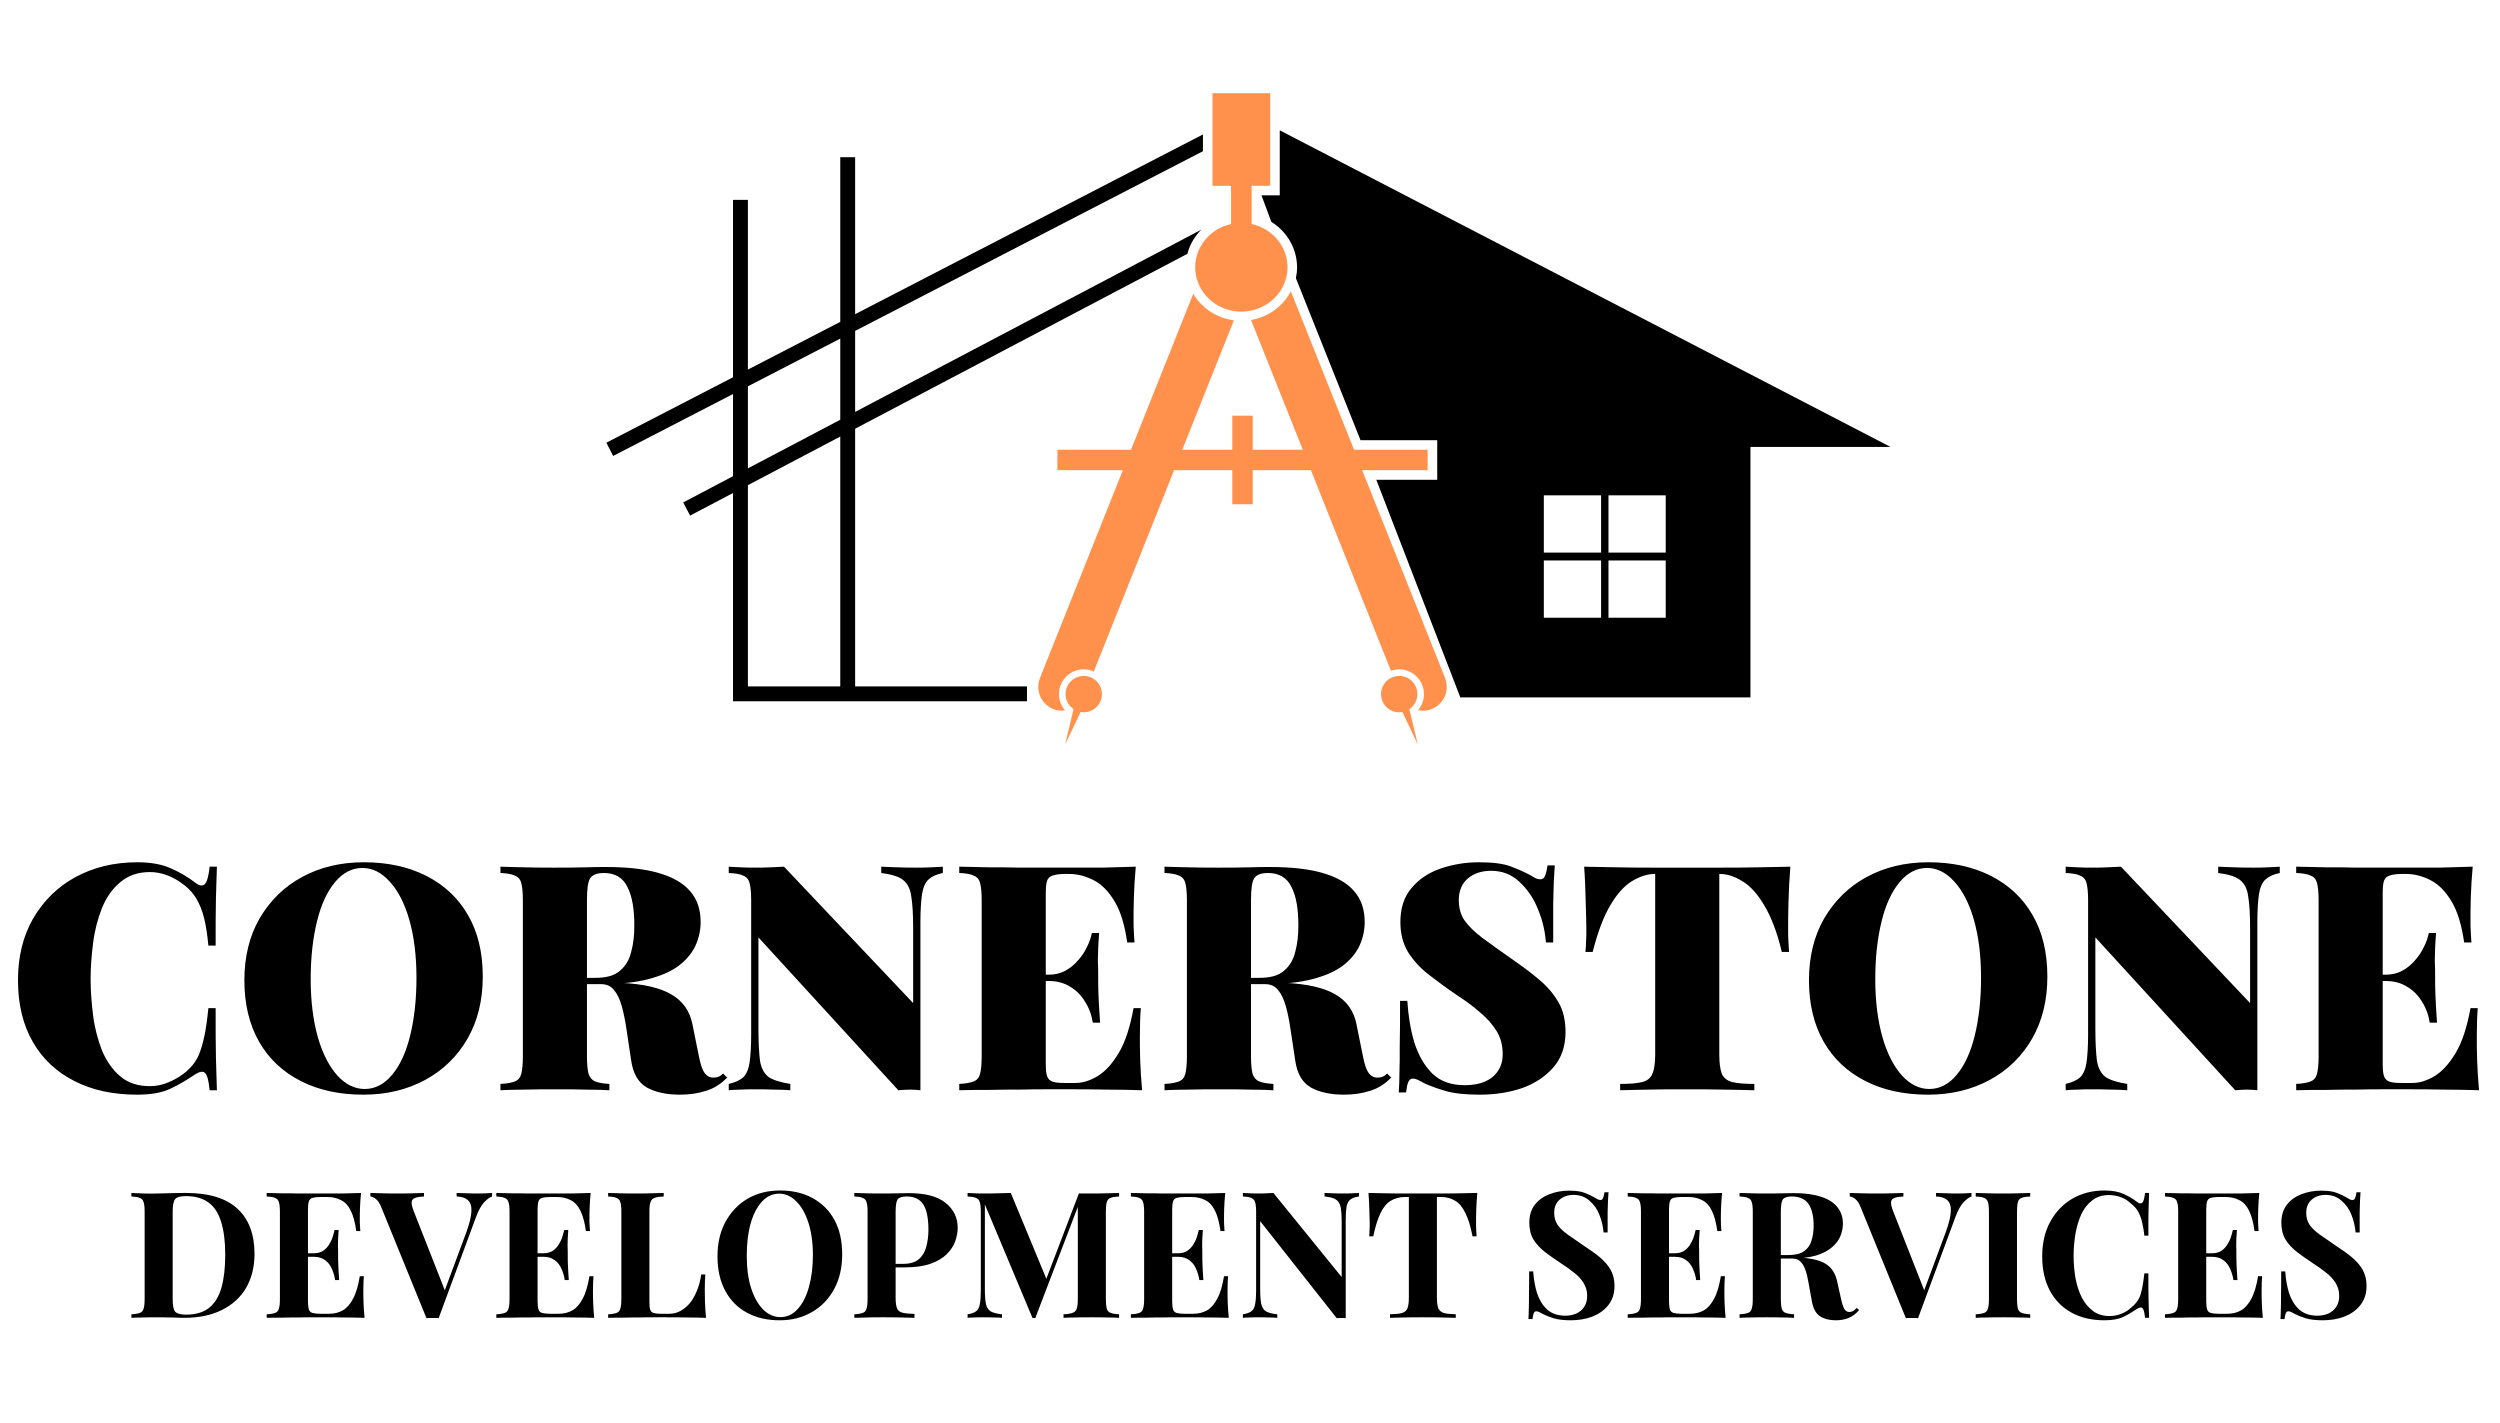 <?xml version="1.0" encoding="UTF-8" standalone="no"?>
<svg xmlns="http://www.w3.org/2000/svg" xmlns:xlink="http://www.w3.org/1999/xlink" xmlns:serif="http://www.serif.com/" width="100%" height="100%" viewBox="0 0 3662 2084" version="1.1" xml:space="preserve" style="fill-rule:evenodd;clip-rule:evenodd;stroke-linejoin:round;stroke-miterlimit:2;">
  <g>
    <path d="M1230.82,614.835l-135.297,71.225l0,-120.17l135.297,-69.908l-0,118.853Zm-0,390.621l-135.297,-0l0,-294.773l135.297,-71.229l-0,366.002Zm21.79,-775.228l-21.79,0l-0,241.231l-135.297,69.904l0,-248.57l-21.79,-0l-0,259.83l-185.567,95.879l10.001,19.356l175.566,-90.712l-0,120.386l-73.009,38.435l10.147,19.276l62.862,-33.092l-0,305.095l430.598,0l-0,-21.79l-251.721,-0l0,-377.47l486.671,-256.201c3.533,-13.484 10.62,-25.622 20.404,-35.365l-507.075,266.943l0,-118.642l509.479,-263.238l0,-24.528l-509.479,263.243l0,-229.97Z" style="fill-rule:nonzero;"></path>
    <path d="M2439.97,809.42l-83.871,-0l-0,-83.872l83.871,0l-0,83.872Zm-0,95.389l-83.871,-0l-0,-83.872l83.871,0l-0,83.872Zm-94.699,-95.389l-83.871,-0l-0,-83.872l83.871,0l0,83.872Zm0,95.389l-83.871,-0l-0,-83.872l83.871,0l0,83.872Zm-470.686,-713.908l-0,95.233l-26.781,0l14.462,38.853c21.513,13.403 35.98,36.253 37.507,61.89l0.04,0.71c0.086,1.286 0.157,2.576 0.157,3.882c-0,5.277 -0.6,10.63 -1.755,15.968l94.679,237.37l112.371,-0l0,57.962l-89.255,0l123.063,318.736l424.988,0l-0,-366.879l205.094,0l-894.57,-463.725Z" style="fill-rule:nonzero;"></path>
    <path d="M2116.79,993.237l-86.361,-216.521l-35.083,-87.955l95.908,0l0,-29.946l-107.855,-0l-92.591,-232.143c-4.053,7.778 -9.346,14.835 -15.707,20.874c-11.437,10.842 -26.161,18.398 -42.573,21.216l75.806,190.053l-73.301,-0l-0,-49.903l-29.947,0l0,49.903l-73.306,-0l75.615,-189.564c-25.511,-3.357 -47.266,-18.167 -59.535,-38.939l-91.14,228.503l-107.855,-0l-0,29.946l95.908,0l-121.444,304.476c-7.138,17.884 1.578,38.163 19.462,45.295c4.239,1.694 8.609,2.491 12.904,2.491c1.522,-0 3.029,-0.137 4.526,-0.338c-5.761,-6.553 -9.068,-15.011 -9.068,-23.948c0,-20.022 16.292,-36.308 36.313,-36.308c5.258,-0 10.253,1.149 14.769,3.17l117.604,-294.838l85.247,0l0,49.903l29.947,-0l-0,-49.903l85.242,0l117.186,293.78c3.785,-1.346 7.843,-2.112 12.087,-2.112c20.021,-0 36.308,16.286 36.308,36.308c-0,8.705 -3.125,16.966 -8.61,23.444c2.354,0.499 4.739,0.842 7.173,0.842c4.3,-0 8.67,-0.797 12.904,-2.491c9.683,-3.861 16.645,-11.588 19.891,-20.691c0.534,-1.492 0.937,-3.035 1.265,-4.597c1.366,-6.473 0.948,-13.394 -1.689,-20.007Z" style="fill:#ff914d;fill-rule:nonzero;"></path>
    <path d="M1754.67,413.224c8.705,23.53 31.045,40.809 57.922,42.987c1.895,0.151 3.801,0.277 5.736,0.277c3.075,0 6.079,-0.267 9.043,-0.645c16.912,-2.178 31.832,-10.328 42.387,-22.214c6.391,-7.203 11.135,-15.763 13.776,-25.163c1.527,-5.429 2.415,-11.105 2.415,-16.997c-0,-1.084 -0.076,-2.153 -0.142,-3.221c-0.015,-0.182 -0.015,-0.363 -0.025,-0.54c-0.776,-13.03 -5.56,-25.017 -13.156,-34.876c-9.441,-12.244 -23.237,-21.196 -39.221,-24.704l-0,-56.002l27.169,-0l-0,-135.599l-84.486,0l-0,135.599l27.164,-0l-0,56.002c-19.664,4.32 -36.031,16.881 -45.034,33.686c-4.763,8.892 -7.505,18.958 -7.505,29.655c-0,0.095 0.01,0.186 0.01,0.277c0.035,7.541 1.462,14.749 3.947,21.478Z" style="fill:#ff914d;fill-rule:nonzero;"></path>
    <path d="M1598.65,992.597c-3.402,-1.583 -7.178,-2.485 -11.175,-2.485c-14.708,-0 -26.635,11.921 -26.635,26.63c0,8.418 3.942,15.893 10.041,20.772c0.56,0.449 1.114,0.908 1.709,1.306l-2.792,11.654l-9.598,40.053l21.952,-46.097l0.706,-1.487c0.368,0.061 0.741,0.101 1.114,0.151c1.144,0.156 2.309,0.272 3.503,0.272c14.704,0 26.625,-11.921 26.625,-26.624c-0,-6.331 -2.218,-12.133 -5.908,-16.705c-2.55,-3.166 -5.812,-5.711 -9.542,-7.44Z" style="fill:#ff914d;fill-rule:nonzero;"></path>
    <path d="M2064.43,1038.82c1.048,-0.706 2.026,-1.507 2.959,-2.349c5.383,-4.874 8.791,-11.901 8.791,-19.729c-0,-14.709 -11.926,-26.63 -26.63,-26.63c-2.979,-0 -5.832,0.509 -8.504,1.411c-3.81,1.286 -7.238,3.403 -10.061,6.145c-4.965,4.839 -8.065,11.588 -8.065,19.074c0,14.703 11.921,26.624 26.63,26.624c1.578,0 3.11,-0.161 4.612,-0.423l22.658,47.584l-9.89,-41.273l-2.5,-10.434Z" style="fill:#ff914d;fill-rule:nonzero;"></path>
  </g>
  <g id="Layer1">
    <g transform="matrix(0.887,0,0,0.887,-598.048,-80.666)">
      <g transform="matrix(521.45,0,0,521.45,685.148,1891.39)">
        <path d="M0.414,-0.722c0.044,0 0.08,0.007 0.108,0.02c0.029,0.013 0.054,0.028 0.076,0.045c0.013,0.01 0.023,0.011 0.03,0.004c0.007,-0.008 0.012,-0.026 0.015,-0.055l0.023,0c-0.001,0.027 -0.002,0.059 -0.003,0.098c-0.001,0.038 -0.001,0.089 -0.001,0.152l-0.023,-0c-0.003,-0.032 -0.007,-0.06 -0.013,-0.085c-0.006,-0.025 -0.015,-0.048 -0.027,-0.067c-0.012,-0.019 -0.029,-0.036 -0.052,-0.051c-0.014,-0.009 -0.029,-0.017 -0.045,-0.022c-0.015,-0.005 -0.031,-0.008 -0.048,-0.008c-0.038,-0 -0.069,0.011 -0.094,0.032c-0.025,0.021 -0.044,0.048 -0.058,0.082c-0.013,0.033 -0.023,0.07 -0.028,0.11c-0.005,0.039 -0.008,0.078 -0.008,0.115c0,0.037 0.003,0.076 0.008,0.116c0.005,0.039 0.015,0.076 0.028,0.11c0.014,0.033 0.033,0.061 0.058,0.082c0.025,0.021 0.056,0.031 0.094,0.031c0.017,-0 0.033,-0.003 0.048,-0.008c0.016,-0.006 0.031,-0.013 0.045,-0.022c0.033,-0.021 0.056,-0.048 0.067,-0.083c0.012,-0.035 0.02,-0.079 0.025,-0.134l0.023,0c0,0.065 0,0.118 0.001,0.159c0.001,0.04 0.002,0.074 0.003,0.101l-0.023,-0c-0.003,-0.029 -0.007,-0.047 -0.014,-0.054c-0.006,-0.007 -0.016,-0.006 -0.031,0.003c-0.025,0.017 -0.051,0.033 -0.079,0.046c-0.027,0.013 -0.063,0.019 -0.106,0.019c-0.075,-0 -0.141,-0.014 -0.198,-0.043c-0.057,-0.029 -0.101,-0.07 -0.132,-0.124c-0.031,-0.054 -0.047,-0.119 -0.047,-0.195c0,-0.075 0.016,-0.14 0.048,-0.196c0.033,-0.056 0.077,-0.1 0.134,-0.131c0.057,-0.031 0.122,-0.047 0.196,-0.047Z" style="fill-rule:nonzero;"></path>
      </g>
      <g transform="matrix(521.45,0,0,521.45,1059.03,1891.39)">
        <path d="M0.414,-0.722c0.075,0 0.141,0.014 0.198,0.043c0.057,0.029 0.101,0.07 0.132,0.124c0.031,0.053 0.047,0.118 0.047,0.195c-0,0.075 -0.016,0.14 -0.048,0.196c-0.032,0.056 -0.077,0.1 -0.134,0.131c-0.057,0.031 -0.122,0.047 -0.196,0.047c-0.075,-0 -0.141,-0.014 -0.198,-0.043c-0.057,-0.029 -0.101,-0.07 -0.132,-0.124c-0.031,-0.054 -0.047,-0.119 -0.047,-0.195c-0,-0.075 0.016,-0.14 0.048,-0.196c0.033,-0.056 0.077,-0.1 0.134,-0.131c0.057,-0.031 0.122,-0.047 0.196,-0.047Zm-0.004,0.018c-0.033,-0 -0.062,0.015 -0.087,0.045c-0.025,0.03 -0.044,0.071 -0.057,0.124c-0.013,0.053 -0.02,0.114 -0.02,0.183c-0,0.071 0.008,0.132 0.023,0.185c0.015,0.052 0.036,0.092 0.062,0.121c0.026,0.028 0.055,0.042 0.086,0.042c0.033,-0 0.062,-0.015 0.087,-0.045c0.025,-0.03 0.044,-0.071 0.057,-0.124c0.013,-0.053 0.02,-0.114 0.02,-0.183c-0,-0.071 -0.008,-0.133 -0.023,-0.185c-0.015,-0.052 -0.036,-0.092 -0.062,-0.12c-0.026,-0.029 -0.055,-0.043 -0.086,-0.043Z" style="fill-rule:nonzero;"></path>
      </g>
      <g transform="matrix(521.45,0,0,521.45,1486.09,1891.39)">
        <path d="M0.028,-0.708c0.019,0.001 0.045,0.001 0.076,0.002c0.032,0.001 0.064,0.001 0.096,0.001c0.033,0 0.065,-0 0.096,-0.001c0.031,-0.001 0.052,-0.001 0.065,-0.001c0.068,0 0.124,0.006 0.168,0.019c0.045,0.013 0.078,0.032 0.1,0.058c0.022,0.025 0.033,0.058 0.033,0.097c0,0.025 -0.005,0.049 -0.015,0.072c-0.01,0.023 -0.027,0.045 -0.051,0.064c-0.024,0.019 -0.057,0.034 -0.099,0.045c-0.041,0.011 -0.094,0.016 -0.158,0.016l-0.096,-0l0,-0.02l0.086,-0c0.034,-0 0.06,-0.007 0.077,-0.022c0.018,-0.015 0.03,-0.035 0.036,-0.06c0.007,-0.025 0.01,-0.053 0.01,-0.084c0,-0.053 -0.007,-0.093 -0.022,-0.122c-0.014,-0.029 -0.039,-0.044 -0.074,-0.044c-0.023,-0 -0.037,0.006 -0.044,0.017c-0.007,0.011 -0.01,0.034 -0.01,0.069l0,0.496c0,0.024 0.002,0.042 0.005,0.054c0.004,0.012 0.011,0.02 0.021,0.024c0.01,0.004 0.025,0.007 0.045,0.008l0,0.02c-0.019,-0.001 -0.044,-0.002 -0.075,-0.002c-0.03,-0.001 -0.061,-0.001 -0.092,-0.001c-0.036,-0 -0.07,0 -0.102,0.001c-0.031,-0 -0.057,0.001 -0.076,0.002l0,-0.02c0.021,-0.001 0.036,-0.004 0.046,-0.008c0.01,-0.004 0.017,-0.012 0.02,-0.024c0.003,-0.012 0.005,-0.03 0.005,-0.054l0,-0.496c0,-0.025 -0.002,-0.043 -0.005,-0.054c-0.003,-0.012 -0.01,-0.02 -0.021,-0.024c-0.01,-0.005 -0.025,-0.007 -0.045,-0.008l0,-0.02Zm0.209,0.355c0.024,0.001 0.047,0.002 0.068,0.004c0.021,0.002 0.041,0.004 0.059,0.006c0.018,0.001 0.033,0.002 0.046,0.003c0.071,0.003 0.125,0.016 0.16,0.037c0.036,0.021 0.058,0.053 0.066,0.094l0.021,0.104c0.005,0.025 0.011,0.042 0.018,0.051c0.007,0.009 0.016,0.014 0.027,0.014c0.007,-0 0.012,-0.001 0.017,-0.003c0.005,-0.002 0.009,-0.005 0.014,-0.01l0.013,0.013c-0.021,0.021 -0.043,0.035 -0.068,0.042c-0.024,0.008 -0.051,0.012 -0.082,0.012c-0.043,-0 -0.078,-0.008 -0.105,-0.023c-0.027,-0.016 -0.043,-0.044 -0.049,-0.085l-0.015,-0.1c-0.004,-0.027 -0.009,-0.052 -0.015,-0.073c-0.006,-0.021 -0.014,-0.038 -0.024,-0.05c-0.01,-0.013 -0.024,-0.019 -0.041,-0.019l-0.108,0l-0.002,-0.017Z" style="fill-rule:nonzero;"></path>
      </g>
      <g transform="matrix(521.45,0,0,521.45,1862.06,1891.39)">
        <path d="M0.708,-0.708l0,0.02c-0.02,0.004 -0.035,0.011 -0.046,0.021c-0.01,0.01 -0.017,0.026 -0.02,0.047c-0.003,0.021 -0.005,0.05 -0.005,0.088l0,0.532c-0.01,-0.001 -0.021,-0.002 -0.033,-0.002c-0.011,-0 -0.024,0.001 -0.037,0.002l-0.443,-0.484l0,0.288c0,0.045 0.002,0.079 0.005,0.103c0.004,0.023 0.013,0.04 0.027,0.051c0.015,0.01 0.038,0.017 0.069,0.022l0,0.02c-0.013,-0.001 -0.031,-0.002 -0.052,-0.002c-0.021,-0.001 -0.041,-0.001 -0.06,-0.001c-0.015,-0 -0.03,0 -0.045,0.001c-0.015,-0 -0.028,0.001 -0.038,0.002l0,-0.02c0.021,-0.005 0.036,-0.012 0.046,-0.021c0.01,-0.01 0.017,-0.026 0.02,-0.047c0.003,-0.021 0.005,-0.051 0.005,-0.088l0,-0.426c0,-0.025 -0.002,-0.043 -0.005,-0.054c-0.003,-0.012 -0.01,-0.02 -0.021,-0.024c-0.01,-0.005 -0.025,-0.007 -0.045,-0.008l0,-0.02c0.01,0.001 0.023,0.001 0.038,0.002c0.015,0.001 0.03,0.001 0.045,0.001c0.017,0 0.033,-0 0.049,-0.001c0.016,-0.001 0.03,-0.001 0.043,-0.002l0.409,0.432l0,-0.236c0,-0.045 -0.002,-0.079 -0.006,-0.102c-0.003,-0.024 -0.012,-0.041 -0.026,-0.052c-0.014,-0.011 -0.037,-0.018 -0.069,-0.022l0,-0.02c0.013,0.001 0.031,0.001 0.052,0.002c0.021,0.001 0.041,0.001 0.06,0.001c0.015,0 0.03,-0 0.045,-0.001c0.015,-0.001 0.028,-0.001 0.038,-0.002Z" style="fill-rule:nonzero;"></path>
      </g>
      <g transform="matrix(521.45,0,0,521.45,2243.76,1891.39)">
        <path d="M0.587,-0.708c-0.003,0.033 -0.005,0.066 -0.006,0.097c-0.001,0.031 -0.001,0.054 -0.001,0.071c0,0.014 0,0.027 0.001,0.04c0.001,0.013 0.001,0.023 0.002,0.032l-0.023,-0c-0.008,-0.055 -0.021,-0.099 -0.04,-0.13c-0.019,-0.032 -0.041,-0.054 -0.066,-0.067c-0.025,-0.013 -0.051,-0.02 -0.078,-0.02l-0.013,0c-0.017,0 -0.03,0.002 -0.039,0.005c-0.009,0.003 -0.015,0.008 -0.018,0.017c-0.003,0.009 -0.004,0.022 -0.004,0.041l0,0.536c0,0.018 0.001,0.032 0.004,0.041c0.003,0.009 0.009,0.015 0.018,0.018c0.009,0.003 0.022,0.004 0.039,0.004l0.033,-0c0.022,-0 0.045,-0.007 0.069,-0.021c0.025,-0.015 0.047,-0.039 0.068,-0.074c0.021,-0.035 0.036,-0.082 0.047,-0.142l0.023,0c-0.002,0.024 -0.003,0.055 -0.003,0.092c0,0.017 0,0.041 0.001,0.072c0.001,0.031 0.003,0.063 0.006,0.096c-0.034,-0.001 -0.072,-0.002 -0.115,-0.002c-0.043,-0.001 -0.081,-0.001 -0.114,-0.001l-0.069,0c-0.027,-0 -0.057,0 -0.09,0.001c-0.032,0 -0.065,0 -0.098,0.001c-0.033,0 -0.064,0 -0.093,0.001l0,-0.02c0.021,-0.001 0.036,-0.004 0.046,-0.008c0.01,-0.004 0.017,-0.012 0.02,-0.024c0.003,-0.012 0.005,-0.03 0.005,-0.054l0,-0.496c0,-0.025 -0.002,-0.043 -0.005,-0.054c-0.003,-0.012 -0.01,-0.02 -0.021,-0.024c-0.01,-0.005 -0.025,-0.007 -0.045,-0.008l0,-0.02c0.029,0.001 0.06,0.001 0.093,0.002c0.033,0 0.066,0 0.098,0.001l0.263,0c0.039,-0.001 0.074,-0.002 0.105,-0.003Zm-0.145,0.342l0,0.02l-0.17,0l0,-0.02l0.17,0Zm0.029,-0.132c-0.003,0.038 -0.004,0.067 -0.004,0.087c0.001,0.02 0.001,0.038 0.001,0.055c0,0.017 0,0.035 0.001,0.055c0.001,0.02 0.002,0.049 0.005,0.087l-0.023,0c-0.004,-0.025 -0.012,-0.047 -0.025,-0.067c-0.012,-0.02 -0.028,-0.036 -0.047,-0.047c-0.019,-0.012 -0.042,-0.018 -0.067,-0.018l0,-0.02c0.019,0 0.036,-0.004 0.051,-0.012c0.015,-0.008 0.029,-0.019 0.04,-0.032c0.012,-0.013 0.022,-0.028 0.029,-0.043c0.008,-0.015 0.013,-0.03 0.016,-0.045l0.023,0Z" style="fill-rule:nonzero;"></path>
      </g>
      <g transform="matrix(521.45,0,0,521.45,2582.7,1891.39)">
        <path d="M0.028,-0.708c0.019,0.001 0.045,0.001 0.076,0.002c0.032,0.001 0.064,0.001 0.096,0.001c0.033,0 0.065,-0 0.096,-0.001c0.031,-0.001 0.052,-0.001 0.065,-0.001c0.068,0 0.124,0.006 0.168,0.019c0.045,0.013 0.078,0.032 0.1,0.058c0.022,0.025 0.033,0.058 0.033,0.097c0,0.025 -0.005,0.049 -0.015,0.072c-0.01,0.023 -0.027,0.045 -0.051,0.064c-0.024,0.019 -0.057,0.034 -0.099,0.045c-0.041,0.011 -0.094,0.016 -0.158,0.016l-0.096,-0l0,-0.02l0.086,-0c0.034,-0 0.06,-0.007 0.077,-0.022c0.018,-0.015 0.03,-0.035 0.036,-0.06c0.007,-0.025 0.01,-0.053 0.01,-0.084c0,-0.053 -0.007,-0.093 -0.022,-0.122c-0.014,-0.029 -0.039,-0.044 -0.074,-0.044c-0.023,-0 -0.037,0.006 -0.044,0.017c-0.007,0.011 -0.01,0.034 -0.01,0.069l0,0.496c0,0.024 0.002,0.042 0.005,0.054c0.004,0.012 0.011,0.02 0.021,0.024c0.01,0.004 0.025,0.007 0.045,0.008l0,0.02c-0.019,-0.001 -0.044,-0.002 -0.075,-0.002c-0.03,-0.001 -0.061,-0.001 -0.092,-0.001c-0.036,-0 -0.07,0 -0.102,0.001c-0.031,-0 -0.057,0.001 -0.076,0.002l0,-0.02c0.021,-0.001 0.036,-0.004 0.046,-0.008c0.01,-0.004 0.017,-0.012 0.02,-0.024c0.003,-0.012 0.005,-0.03 0.005,-0.054l0,-0.496c0,-0.025 -0.002,-0.043 -0.005,-0.054c-0.003,-0.012 -0.01,-0.02 -0.021,-0.024c-0.01,-0.005 -0.025,-0.007 -0.045,-0.008l0,-0.02Zm0.209,0.355c0.024,0.001 0.047,0.002 0.068,0.004c0.021,0.002 0.041,0.004 0.059,0.006c0.018,0.001 0.033,0.002 0.046,0.003c0.071,0.003 0.125,0.016 0.16,0.037c0.036,0.021 0.058,0.053 0.066,0.094l0.021,0.104c0.005,0.025 0.011,0.042 0.018,0.051c0.007,0.009 0.016,0.014 0.027,0.014c0.007,-0 0.012,-0.001 0.017,-0.003c0.005,-0.002 0.009,-0.005 0.014,-0.01l0.013,0.013c-0.021,0.021 -0.043,0.035 -0.068,0.042c-0.024,0.008 -0.051,0.012 -0.082,0.012c-0.043,-0 -0.078,-0.008 -0.105,-0.023c-0.027,-0.016 -0.043,-0.044 -0.049,-0.085l-0.015,-0.1c-0.004,-0.027 -0.009,-0.052 -0.015,-0.073c-0.006,-0.021 -0.014,-0.038 -0.024,-0.05c-0.01,-0.013 -0.024,-0.019 -0.041,-0.019l-0.108,0l-0.002,-0.017Z" style="fill-rule:nonzero;"></path>
      </g>
      <g transform="matrix(521.45,0,0,521.45,2958.67,1891.39)">
        <path d="M0.302,-0.722c0.043,0 0.077,0.004 0.101,0.013c0.024,0.009 0.044,0.018 0.061,0.027c0.008,0.005 0.014,0.008 0.019,0.011c0.005,0.002 0.01,0.003 0.015,0.003c0.007,-0 0.011,-0.004 0.014,-0.011c0.003,-0.007 0.006,-0.018 0.008,-0.033l0.023,0c-0.001,0.014 -0.002,0.03 -0.003,0.049c-0.001,0.019 -0.001,0.043 -0.002,0.074l0,0.121l-0.023,-0c-0.003,-0.037 -0.011,-0.072 -0.026,-0.107c-0.014,-0.035 -0.034,-0.063 -0.059,-0.086c-0.025,-0.023 -0.054,-0.034 -0.089,-0.034c-0.029,0 -0.054,0.008 -0.073,0.024c-0.019,0.016 -0.029,0.039 -0.029,0.069c0,0.025 0.006,0.046 0.018,0.064c0.012,0.017 0.031,0.036 0.056,0.055c0.026,0.019 0.06,0.044 0.102,0.073c0.03,0.021 0.057,0.041 0.081,0.062c0.025,0.021 0.044,0.044 0.059,0.07c0.015,0.026 0.022,0.057 0.022,0.094c0,0.045 -0.013,0.082 -0.038,0.111c-0.025,0.029 -0.058,0.051 -0.099,0.066c-0.041,0.014 -0.086,0.021 -0.135,0.021c-0.045,-0 -0.082,-0.004 -0.109,-0.012c-0.027,-0.008 -0.049,-0.016 -0.068,-0.025c-0.015,-0.009 -0.026,-0.014 -0.034,-0.014c-0.007,-0 -0.012,0.004 -0.015,0.011c-0.003,0.007 -0.005,0.018 -0.007,0.033l-0.023,-0c0.001,-0.017 0.002,-0.037 0.002,-0.06c0.001,-0.023 0.001,-0.053 0.001,-0.09c0.001,-0.037 0.001,-0.083 0.001,-0.14l0.023,-0c0.003,0.047 0.01,0.09 0.022,0.131c0.013,0.041 0.032,0.074 0.057,0.099c0.026,0.025 0.06,0.037 0.103,0.037c0.025,-0 0.046,-0.004 0.063,-0.011c0.018,-0.008 0.032,-0.019 0.042,-0.034c0.01,-0.015 0.015,-0.032 0.015,-0.053c0,-0.028 -0.006,-0.052 -0.019,-0.073c-0.013,-0.021 -0.03,-0.041 -0.052,-0.059c-0.021,-0.019 -0.046,-0.037 -0.075,-0.056c-0.031,-0.021 -0.061,-0.043 -0.088,-0.064c-0.027,-0.021 -0.049,-0.045 -0.066,-0.072c-0.016,-0.027 -0.024,-0.058 -0.024,-0.095c0,-0.044 0.012,-0.08 0.035,-0.107c0.023,-0.028 0.054,-0.049 0.092,-0.062c0.038,-0.013 0.078,-0.02 0.121,-0.02Z" style="fill-rule:nonzero;"></path>
      </g>
      <g transform="matrix(521.45,0,0,521.45,3278.32,1891.39)">
        <path d="M0.676,-0.708c-0.003,0.039 -0.005,0.077 -0.006,0.114c-0.001,0.037 -0.001,0.065 -0.001,0.084c0,0.014 0,0.027 0.001,0.04c0.001,0.013 0.001,0.023 0.002,0.032l-0.023,0c-0.015,-0.063 -0.034,-0.112 -0.056,-0.148c-0.021,-0.036 -0.044,-0.061 -0.069,-0.076c-0.024,-0.015 -0.048,-0.023 -0.072,-0.023l-0.001,0l0,0.572c0,0.027 0.003,0.048 0.008,0.061c0.006,0.013 0.017,0.022 0.033,0.026c0.016,0.004 0.039,0.006 0.07,0.006l0,0.02c-0.023,-0.001 -0.055,-0.001 -0.095,-0.002c-0.039,-0.001 -0.081,-0.001 -0.124,-0.001c-0.041,-0 -0.08,0 -0.117,0.001c-0.037,0.001 -0.066,0.001 -0.089,0.002l-0,-0.02c0.031,-0 0.054,-0.002 0.07,-0.006c0.016,-0.004 0.027,-0.013 0.032,-0.026c0.006,-0.013 0.009,-0.034 0.009,-0.061l-0,-0.572l-0.001,0c-0.024,0 -0.048,0.008 -0.073,0.023c-0.024,0.015 -0.047,0.04 -0.068,0.076c-0.021,0.035 -0.04,0.085 -0.056,0.148l-0.023,0c0.001,-0.009 0.002,-0.019 0.002,-0.032c0.001,-0.013 0.001,-0.026 0.001,-0.04c-0,-0.019 -0.001,-0.047 -0.002,-0.084c-0.001,-0.037 -0.002,-0.075 -0.005,-0.114c0.032,0.001 0.067,0.001 0.106,0.002c0.039,0.001 0.077,0.001 0.116,0.001l0.21,0c0.039,0 0.077,-0 0.116,-0.001c0.039,-0.001 0.074,-0.001 0.105,-0.002Z" style="fill-rule:nonzero;"></path>
      </g>
      <g transform="matrix(521.45,0,0,521.45,3642.81,1891.39)">
        <path d="M0.414,-0.722c0.075,0 0.141,0.014 0.198,0.043c0.057,0.029 0.101,0.07 0.132,0.124c0.031,0.053 0.047,0.118 0.047,0.195c-0,0.075 -0.016,0.14 -0.048,0.196c-0.032,0.056 -0.077,0.1 -0.134,0.131c-0.057,0.031 -0.122,0.047 -0.196,0.047c-0.075,-0 -0.141,-0.014 -0.198,-0.043c-0.057,-0.029 -0.101,-0.07 -0.132,-0.124c-0.031,-0.054 -0.047,-0.119 -0.047,-0.195c-0,-0.075 0.016,-0.14 0.048,-0.196c0.033,-0.056 0.077,-0.1 0.134,-0.131c0.057,-0.031 0.122,-0.047 0.196,-0.047Zm-0.004,0.018c-0.033,-0 -0.062,0.015 -0.087,0.045c-0.025,0.03 -0.044,0.071 -0.057,0.124c-0.013,0.053 -0.02,0.114 -0.02,0.183c-0,0.071 0.008,0.132 0.023,0.185c0.015,0.052 0.036,0.092 0.062,0.121c0.026,0.028 0.055,0.042 0.086,0.042c0.033,-0 0.062,-0.015 0.087,-0.045c0.025,-0.03 0.044,-0.071 0.057,-0.124c0.013,-0.053 0.02,-0.114 0.02,-0.183c-0,-0.071 -0.008,-0.133 -0.023,-0.185c-0.015,-0.052 -0.036,-0.092 -0.062,-0.12c-0.026,-0.029 -0.055,-0.043 -0.086,-0.043Z" style="fill-rule:nonzero;"></path>
      </g>
      <g transform="matrix(521.45,0,0,521.45,4069.88,1891.39)">
        <path d="M0.708,-0.708l0,0.02c-0.02,0.004 -0.035,0.011 -0.046,0.021c-0.01,0.01 -0.017,0.026 -0.02,0.047c-0.003,0.021 -0.005,0.05 -0.005,0.088l0,0.532c-0.01,-0.001 -0.021,-0.002 -0.033,-0.002c-0.011,-0 -0.024,0.001 -0.037,0.002l-0.443,-0.484l0,0.288c0,0.045 0.002,0.079 0.005,0.103c0.004,0.023 0.013,0.04 0.027,0.051c0.015,0.01 0.038,0.017 0.069,0.022l0,0.02c-0.013,-0.001 -0.031,-0.002 -0.052,-0.002c-0.021,-0.001 -0.041,-0.001 -0.06,-0.001c-0.015,-0 -0.03,0 -0.045,0.001c-0.015,-0 -0.028,0.001 -0.038,0.002l0,-0.02c0.021,-0.005 0.036,-0.012 0.046,-0.021c0.01,-0.01 0.017,-0.026 0.02,-0.047c0.003,-0.021 0.005,-0.051 0.005,-0.088l0,-0.426c0,-0.025 -0.002,-0.043 -0.005,-0.054c-0.003,-0.012 -0.01,-0.02 -0.021,-0.024c-0.01,-0.005 -0.025,-0.007 -0.045,-0.008l0,-0.02c0.01,0.001 0.023,0.001 0.038,0.002c0.015,0.001 0.03,0.001 0.045,0.001c0.017,0 0.033,-0 0.049,-0.001c0.016,-0.001 0.03,-0.001 0.043,-0.002l0.409,0.432l0,-0.236c0,-0.045 -0.002,-0.079 -0.006,-0.102c-0.003,-0.024 -0.012,-0.041 -0.026,-0.052c-0.014,-0.011 -0.037,-0.018 -0.069,-0.022l0,-0.02c0.013,0.001 0.031,0.001 0.052,0.002c0.021,0.001 0.041,0.001 0.06,0.001c0.015,0 0.03,-0 0.045,-0.001c0.015,-0.001 0.028,-0.001 0.038,-0.002Z" style="fill-rule:nonzero;"></path>
      </g>
      <g transform="matrix(521.45,0,0,521.45,4451.58,1891.39)">
        <path d="M0.587,-0.708c-0.003,0.033 -0.005,0.066 -0.006,0.097c-0.001,0.031 -0.001,0.054 -0.001,0.071c0,0.014 0,0.027 0.001,0.04c0.001,0.013 0.001,0.023 0.002,0.032l-0.023,-0c-0.008,-0.055 -0.021,-0.099 -0.04,-0.13c-0.019,-0.032 -0.041,-0.054 -0.066,-0.067c-0.025,-0.013 -0.051,-0.02 -0.078,-0.02l-0.013,0c-0.017,0 -0.03,0.002 -0.039,0.005c-0.009,0.003 -0.015,0.008 -0.018,0.017c-0.003,0.009 -0.004,0.022 -0.004,0.041l0,0.536c0,0.018 0.001,0.032 0.004,0.041c0.003,0.009 0.009,0.015 0.018,0.018c0.009,0.003 0.022,0.004 0.039,0.004l0.033,-0c0.022,-0 0.045,-0.007 0.069,-0.021c0.025,-0.015 0.047,-0.039 0.068,-0.074c0.021,-0.035 0.036,-0.082 0.047,-0.142l0.023,0c-0.002,0.024 -0.003,0.055 -0.003,0.092c0,0.017 0,0.041 0.001,0.072c0.001,0.031 0.003,0.063 0.006,0.096c-0.034,-0.001 -0.072,-0.002 -0.115,-0.002c-0.043,-0.001 -0.081,-0.001 -0.114,-0.001l-0.069,0c-0.027,-0 -0.057,0 -0.09,0.001c-0.032,0 -0.065,0 -0.098,0.001c-0.033,0 -0.064,0 -0.093,0.001l0,-0.02c0.021,-0.001 0.036,-0.004 0.046,-0.008c0.01,-0.004 0.017,-0.012 0.02,-0.024c0.003,-0.012 0.005,-0.03 0.005,-0.054l0,-0.496c0,-0.025 -0.002,-0.043 -0.005,-0.054c-0.003,-0.012 -0.01,-0.02 -0.021,-0.024c-0.01,-0.005 -0.025,-0.007 -0.045,-0.008l0,-0.02c0.029,0.001 0.06,0.001 0.093,0.002c0.033,0 0.066,0 0.098,0.001l0.263,0c0.039,-0.001 0.074,-0.002 0.105,-0.003Zm-0.145,0.342l0,0.02l-0.17,0l0,-0.02l0.17,0Zm0.029,-0.132c-0.003,0.038 -0.004,0.067 -0.004,0.087c0.001,0.02 0.001,0.038 0.001,0.055c0,0.017 0,0.035 0.001,0.055c0.001,0.02 0.002,0.049 0.005,0.087l-0.023,0c-0.004,-0.025 -0.012,-0.047 -0.025,-0.067c-0.012,-0.02 -0.028,-0.036 -0.047,-0.047c-0.019,-0.012 -0.042,-0.018 -0.067,-0.018l0,-0.02c0.019,0 0.036,-0.004 0.051,-0.012c0.015,-0.008 0.029,-0.019 0.04,-0.032c0.012,-0.013 0.022,-0.028 0.029,-0.043c0.008,-0.015 0.013,-0.03 0.016,-0.045l0.023,0Z" style="fill-rule:nonzero;"></path>
      </g>
      <g transform="matrix(291.26,0,0,291.26,881.342,2267.21)">
        <path d="M0.343,-0.708c0.131,0 0.229,0.03 0.293,0.09c0.064,0.059 0.096,0.145 0.096,0.256c-0,0.073 -0.016,0.136 -0.047,0.191c-0.031,0.054 -0.077,0.096 -0.137,0.126c-0.059,0.03 -0.131,0.045 -0.214,0.045c-0.011,-0 -0.025,-0 -0.042,-0.001c-0.017,-0.001 -0.035,-0.001 -0.054,-0.001c-0.019,-0.001 -0.035,-0.001 -0.05,-0.001c-0.029,-0 -0.058,0 -0.087,0.001c-0.028,-0 -0.05,0.001 -0.067,0.002l0,-0.02c0.021,-0.001 0.037,-0.004 0.048,-0.008c0.011,-0.004 0.018,-0.012 0.021,-0.024c0.004,-0.012 0.006,-0.03 0.006,-0.054l0,-0.496c0,-0.025 -0.002,-0.043 -0.006,-0.054c-0.003,-0.012 -0.011,-0.02 -0.022,-0.024c-0.011,-0.005 -0.026,-0.007 -0.047,-0.008l0,-0.02c0.017,0.001 0.039,0.002 0.067,0.003c0.029,0.001 0.057,0.001 0.085,0c0.024,-0.001 0.051,-0.001 0.081,-0.002c0.031,-0.001 0.056,-0.001 0.076,-0.001Zm-0.001,0.018c-0.031,0 -0.051,0.006 -0.06,0.017c-0.009,0.011 -0.014,0.034 -0.014,0.069l0,0.5c0,0.035 0.005,0.058 0.014,0.069c0.01,0.011 0.03,0.017 0.061,0.017c0.056,0 0.1,-0.013 0.132,-0.039c0.033,-0.027 0.056,-0.065 0.07,-0.116c0.014,-0.051 0.021,-0.112 0.021,-0.185c0,-0.075 -0.008,-0.136 -0.023,-0.185c-0.015,-0.049 -0.038,-0.086 -0.071,-0.11c-0.033,-0.025 -0.076,-0.037 -0.13,-0.037Z" style="fill-rule:nonzero;"></path>
      </g>
      <g transform="matrix(291.26,0,0,291.26,1104.74,2267.21)">
        <path d="M0.569,-0.708c-0.003,0.029 -0.005,0.058 -0.006,0.085c-0.001,0.027 -0.001,0.048 -0.001,0.063c0,0.013 0,0.026 0.001,0.038c0.001,0.012 0.001,0.022 0.002,0.03l-0.023,0c-0.007,-0.049 -0.017,-0.087 -0.031,-0.115c-0.014,-0.029 -0.032,-0.049 -0.055,-0.06c-0.022,-0.012 -0.048,-0.018 -0.078,-0.018l-0.041,0c-0.019,0 -0.034,0.002 -0.044,0.005c-0.01,0.003 -0.017,0.01 -0.02,0.02c-0.003,0.01 -0.005,0.025 -0.005,0.046l0,0.52c0,0.021 0.002,0.036 0.005,0.046c0.003,0.01 0.01,0.017 0.02,0.02c0.01,0.003 0.025,0.005 0.044,0.005l0.049,-0c0.03,-0 0.056,-0.006 0.079,-0.019c0.023,-0.013 0.043,-0.036 0.059,-0.067c0.017,-0.031 0.029,-0.074 0.038,-0.127l0.023,-0c-0.002,0.021 -0.003,0.049 -0.003,0.084c-0,0.015 0,0.037 0.001,0.065c0.001,0.028 0.003,0.057 0.006,0.087c-0.034,-0.001 -0.072,-0.002 -0.115,-0.002c-0.043,-0.001 -0.081,-0.001 -0.114,-0.001l-0.064,-0c-0.026,-0 -0.054,0 -0.084,0.001c-0.03,-0 -0.06,0 -0.091,0.001c-0.031,-0 -0.06,0 -0.087,0.001l-0,-0.02c0.021,-0.001 0.037,-0.004 0.048,-0.008c0.011,-0.004 0.018,-0.012 0.021,-0.024c0.004,-0.012 0.006,-0.03 0.006,-0.054l-0,-0.496c-0,-0.025 -0.002,-0.043 -0.006,-0.054c-0.003,-0.012 -0.011,-0.02 -0.022,-0.024c-0.011,-0.005 -0.026,-0.007 -0.047,-0.008l-0,-0.02c0.027,0.001 0.056,0.001 0.087,0.002c0.031,0 0.061,0 0.091,0.001l0.252,0c0.039,-0.001 0.074,-0.002 0.105,-0.003Zm-0.156,0.342l0,0.02l-0.175,0l0,-0.02l0.175,0Zm0.029,-0.132c-0.003,0.038 -0.004,0.067 -0.004,0.087c0.001,0.02 0.001,0.038 0.001,0.055c-0,0.017 0,0.035 0.001,0.055c0.001,0.02 0.002,0.049 0.005,0.087l-0.023,0c-0.003,-0.023 -0.01,-0.045 -0.019,-0.065c-0.009,-0.02 -0.021,-0.036 -0.038,-0.048c-0.017,-0.013 -0.038,-0.019 -0.065,-0.019l-0,-0.02c0.02,0 0.037,-0.004 0.051,-0.012c0.014,-0.009 0.025,-0.02 0.034,-0.033c0.009,-0.014 0.017,-0.029 0.022,-0.044c0.005,-0.015 0.009,-0.03 0.012,-0.043l0.023,0Z" style="fill-rule:nonzero;"></path>
      </g>
      <g transform="matrix(291.26,0,0,291.26,1289.4,2267.21)">
        <path d="M0.678,-0.708l0,0.02c-0.015,0.005 -0.03,0.017 -0.047,0.035c-0.016,0.018 -0.031,0.046 -0.045,0.084l-0.211,0.571c-0.005,-0.001 -0.011,-0.001 -0.017,-0.001l-0.035,-0c-0.006,-0 -0.012,0 -0.017,0.001l-0.255,-0.626c-0.009,-0.024 -0.02,-0.04 -0.031,-0.049c-0.011,-0.009 -0.022,-0.014 -0.032,-0.015l0,-0.02c0.02,0.001 0.043,0.001 0.07,0.002c0.027,0.001 0.055,0.001 0.082,0.001c0.031,0 0.059,-0 0.086,-0.001c0.027,-0.001 0.049,-0.001 0.066,-0.002l0,0.02c-0.021,0.001 -0.038,0.003 -0.05,0.008c-0.012,0.004 -0.019,0.012 -0.02,0.024c-0.001,0.011 0.003,0.029 0.012,0.052l0.182,0.463l-0.021,0.025l0.138,-0.372c0.018,-0.05 0.027,-0.089 0.028,-0.118c0.001,-0.029 -0.006,-0.049 -0.021,-0.062c-0.015,-0.013 -0.036,-0.019 -0.063,-0.02l0,-0.02c0.023,0.001 0.044,0.001 0.064,0.002c0.02,0.001 0.04,0.001 0.061,0.001c0.015,0 0.028,-0 0.041,-0.001c0.013,-0.001 0.025,-0.001 0.035,-0.002Z" style="fill-rule:nonzero;"></path>
      </g>
      <g transform="matrix(291.26,0,0,291.26,1483.96,2267.21)">
        <path d="M0.569,-0.708c-0.003,0.029 -0.005,0.058 -0.006,0.085c-0.001,0.027 -0.001,0.048 -0.001,0.063c0,0.013 0,0.026 0.001,0.038c0.001,0.012 0.001,0.022 0.002,0.03l-0.023,0c-0.007,-0.049 -0.017,-0.087 -0.031,-0.115c-0.014,-0.029 -0.032,-0.049 -0.055,-0.06c-0.022,-0.012 -0.048,-0.018 -0.078,-0.018l-0.041,0c-0.019,0 -0.034,0.002 -0.044,0.005c-0.01,0.003 -0.017,0.01 -0.02,0.02c-0.003,0.01 -0.005,0.025 -0.005,0.046l0,0.52c0,0.021 0.002,0.036 0.005,0.046c0.003,0.01 0.01,0.017 0.02,0.02c0.01,0.003 0.025,0.005 0.044,0.005l0.049,-0c0.03,-0 0.056,-0.006 0.079,-0.019c0.023,-0.013 0.043,-0.036 0.059,-0.067c0.017,-0.031 0.029,-0.074 0.038,-0.127l0.023,-0c-0.002,0.021 -0.003,0.049 -0.003,0.084c-0,0.015 0,0.037 0.001,0.065c0.001,0.028 0.003,0.057 0.006,0.087c-0.034,-0.001 -0.072,-0.002 -0.115,-0.002c-0.043,-0.001 -0.081,-0.001 -0.114,-0.001l-0.064,-0c-0.026,-0 -0.054,0 -0.084,0.001c-0.03,-0 -0.06,0 -0.091,0.001c-0.031,-0 -0.06,0 -0.087,0.001l-0,-0.02c0.021,-0.001 0.037,-0.004 0.048,-0.008c0.011,-0.004 0.018,-0.012 0.021,-0.024c0.004,-0.012 0.006,-0.03 0.006,-0.054l-0,-0.496c-0,-0.025 -0.002,-0.043 -0.006,-0.054c-0.003,-0.012 -0.011,-0.02 -0.022,-0.024c-0.011,-0.005 -0.026,-0.007 -0.047,-0.008l-0,-0.02c0.027,0.001 0.056,0.001 0.087,0.002c0.031,0 0.061,0 0.091,0.001l0.252,0c0.039,-0.001 0.074,-0.002 0.105,-0.003Zm-0.156,0.342l0,0.02l-0.175,0l0,-0.02l0.175,0Zm0.029,-0.132c-0.003,0.038 -0.004,0.067 -0.004,0.087c0.001,0.02 0.001,0.038 0.001,0.055c-0,0.017 0,0.035 0.001,0.055c0.001,0.02 0.002,0.049 0.005,0.087l-0.023,0c-0.003,-0.023 -0.01,-0.045 -0.019,-0.065c-0.009,-0.02 -0.021,-0.036 -0.038,-0.048c-0.017,-0.013 -0.038,-0.019 -0.065,-0.019l-0,-0.02c0.02,0 0.037,-0.004 0.051,-0.012c0.014,-0.009 0.025,-0.02 0.034,-0.033c0.009,-0.014 0.017,-0.029 0.022,-0.044c0.005,-0.015 0.009,-0.03 0.012,-0.043l0.023,0Z" style="fill-rule:nonzero;"></path>
      </g>
      <g transform="matrix(291.26,0,0,291.26,1668.62,2267.21)">
        <path d="M0.349,-0.708l0,0.02c-0.023,0.001 -0.04,0.003 -0.052,0.008c-0.011,0.004 -0.019,0.012 -0.023,0.024c-0.004,0.011 -0.006,0.029 -0.006,0.054l0,0.508c0,0.021 0.001,0.036 0.004,0.046c0.003,0.01 0.009,0.017 0.018,0.02c0.009,0.003 0.023,0.005 0.041,0.005l0.049,-0c0.023,-0 0.044,-0.005 0.064,-0.016c0.02,-0.011 0.038,-0.026 0.054,-0.045c0.016,-0.02 0.029,-0.044 0.04,-0.071c0.011,-0.027 0.019,-0.058 0.024,-0.091l0.023,-0c-0.002,0.023 -0.003,0.052 -0.003,0.088c-0,0.015 0,0.038 0.001,0.067c0.001,0.029 0.003,0.06 0.006,0.091c-0.034,-0.001 -0.072,-0.002 -0.115,-0.002c-0.043,-0.001 -0.081,-0.001 -0.114,-0.001l-0.064,-0c-0.026,-0 -0.054,0 -0.084,0.001c-0.03,-0 -0.06,0 -0.091,0.001c-0.031,-0 -0.06,0 -0.087,0.001l-0,-0.02c0.021,-0.001 0.037,-0.004 0.048,-0.008c0.011,-0.004 0.018,-0.012 0.021,-0.024c0.004,-0.012 0.006,-0.03 0.006,-0.054l-0,-0.496c-0,-0.025 -0.002,-0.043 -0.006,-0.054c-0.003,-0.012 -0.011,-0.02 -0.022,-0.024c-0.011,-0.005 -0.026,-0.007 -0.047,-0.008l-0,-0.02c0.017,0.001 0.039,0.001 0.067,0.002c0.029,0.001 0.059,0.001 0.091,0.001c0.029,0 0.058,-0 0.086,-0.001c0.029,-0.001 0.052,-0.001 0.071,-0.002Z" style="fill-rule:nonzero;"></path>
      </g>
      <g transform="matrix(291.26,0,0,291.26,1846.58,2267.21)">
        <path d="M0.397,-0.722c0.071,0 0.132,0.014 0.185,0.043c0.053,0.029 0.095,0.07 0.124,0.124c0.029,0.053 0.044,0.118 0.044,0.195c-0,0.075 -0.015,0.14 -0.045,0.196c-0.03,0.056 -0.072,0.1 -0.126,0.131c-0.053,0.031 -0.114,0.047 -0.183,0.047c-0.071,-0 -0.133,-0.014 -0.186,-0.043c-0.053,-0.029 -0.094,-0.07 -0.123,-0.124c-0.029,-0.054 -0.044,-0.119 -0.044,-0.195c-0,-0.075 0.015,-0.14 0.045,-0.196c0.031,-0.056 0.072,-0.1 0.125,-0.131c0.053,-0.031 0.115,-0.047 0.184,-0.047Zm-0.004,0.018c-0.037,-0 -0.07,0.015 -0.098,0.045c-0.027,0.03 -0.049,0.071 -0.064,0.124c-0.015,0.053 -0.022,0.114 -0.022,0.183c-0,0.071 0.008,0.132 0.025,0.185c0.017,0.052 0.04,0.092 0.069,0.121c0.029,0.028 0.062,0.042 0.097,0.042c0.037,-0 0.07,-0.015 0.097,-0.045c0.028,-0.03 0.049,-0.071 0.064,-0.124c0.015,-0.053 0.023,-0.114 0.023,-0.183c0,-0.071 -0.009,-0.133 -0.026,-0.185c-0.017,-0.052 -0.04,-0.092 -0.069,-0.12c-0.029,-0.029 -0.061,-0.043 -0.096,-0.043Z" style="fill-rule:nonzero;"></path>
      </g>
      <g transform="matrix(291.26,0,0,291.26,2075.22,2267.21)">
        <path d="M0.034,-0.708c0.017,0.001 0.039,0.001 0.067,0.002c0.029,0.001 0.057,0.001 0.085,0.001c0.032,0 0.063,-0 0.093,-0.001c0.03,-0.001 0.051,-0.001 0.064,-0.001c0.093,0 0.162,0.018 0.208,0.055c0.046,0.037 0.069,0.084 0.069,0.142c-0,0.024 -0.005,0.049 -0.014,0.076c-0.009,0.026 -0.025,0.05 -0.048,0.073c-0.022,0.022 -0.052,0.04 -0.091,0.054c-0.039,0.014 -0.087,0.021 -0.146,0.021l-0.102,-0l-0,-0.02l0.092,-0c0.039,-0 0.069,-0.009 0.089,-0.027c0.021,-0.018 0.035,-0.042 0.042,-0.071c0.008,-0.029 0.012,-0.061 0.012,-0.095c0,-0.063 -0.009,-0.111 -0.028,-0.142c-0.019,-0.031 -0.051,-0.047 -0.096,-0.047c-0.026,-0 -0.043,0.006 -0.051,0.017c-0.007,0.011 -0.011,0.034 -0.011,0.069l0,0.49c0,0.026 0.003,0.045 0.008,0.058c0.005,0.013 0.016,0.021 0.031,0.025c0.015,0.004 0.038,0.006 0.068,0.007l0,0.022c-0.021,-0.001 -0.047,-0.001 -0.08,-0.002c-0.033,-0.001 -0.067,-0.001 -0.103,-0.001c-0.029,-0 -0.057,0 -0.084,0.001c-0.027,0.001 -0.052,0.001 -0.074,0.002l0,-0.02c0.021,-0.001 0.037,-0.004 0.048,-0.008c0.011,-0.004 0.018,-0.012 0.021,-0.024c0.004,-0.012 0.006,-0.03 0.006,-0.054l0,-0.496c0,-0.025 -0.002,-0.043 -0.006,-0.054c-0.003,-0.012 -0.011,-0.02 -0.022,-0.024c-0.011,-0.005 -0.026,-0.007 -0.047,-0.008l0,-0.02Z" style="fill-rule:nonzero;"></path>
      </g>
      <g transform="matrix(291.26,0,0,291.26,2261.92,2267.21)">
        <path d="M0.894,-0.708l0,0.02c-0.021,0.001 -0.037,0.003 -0.048,0.008c-0.011,0.004 -0.018,0.012 -0.022,0.024c-0.003,0.011 -0.005,0.029 -0.005,0.054l0,0.496c0,0.024 0.002,0.042 0.005,0.054c0.004,0.012 0.011,0.02 0.022,0.024c0.011,0.004 0.027,0.007 0.048,0.008l0,0.02c-0.019,-0.001 -0.042,-0.002 -0.071,-0.002c-0.028,-0.001 -0.057,-0.001 -0.086,-0.001c-0.032,-0 -0.062,0 -0.09,0.001c-0.028,-0 -0.051,0.001 -0.068,0.002l0,-0.02c0.023,-0.001 0.04,-0.004 0.051,-0.008c0.012,-0.004 0.02,-0.012 0.024,-0.024c0.004,-0.012 0.006,-0.03 0.006,-0.054l0,-0.541l0.007,-0l-0.248,0.648l-0.016,-0l-0.27,-0.644l0,0.479c0,0.037 0.002,0.065 0.006,0.085c0.004,0.019 0.013,0.033 0.026,0.042c0.014,0.008 0.036,0.014 0.065,0.017l0,0.02c-0.013,-0.001 -0.029,-0.002 -0.05,-0.002c-0.021,-0.001 -0.04,-0.001 -0.058,-0.001c-0.015,-0 -0.031,0 -0.047,0.001c-0.016,-0 -0.029,0.001 -0.04,0.002l0,-0.02c0.021,-0.003 0.037,-0.009 0.048,-0.017c0.011,-0.008 0.018,-0.021 0.021,-0.039c0.004,-0.019 0.006,-0.044 0.006,-0.076l0,-0.45c0,-0.025 -0.002,-0.043 -0.006,-0.054c-0.003,-0.012 -0.011,-0.02 -0.022,-0.024c-0.011,-0.005 -0.026,-0.007 -0.047,-0.008l0,-0.02c0.011,0.001 0.024,0.001 0.04,0.002c0.016,0.001 0.032,0.001 0.047,0.001c0.029,0 0.057,-0 0.084,-0.001c0.028,-0.001 0.053,-0.001 0.074,-0.002l0.21,0.507l-0.025,0.023l0.201,-0.527l0.071,0c0.029,0 0.058,-0 0.086,-0.001c0.029,-0.001 0.052,-0.001 0.071,-0.002Z" style="fill-rule:nonzero;"></path>
      </g>
      <g transform="matrix(291.26,0,0,291.26,2531.91,2267.21)">
        <path d="M0.569,-0.708c-0.003,0.029 -0.005,0.058 -0.006,0.085c-0.001,0.027 -0.001,0.048 -0.001,0.063c0,0.013 0,0.026 0.001,0.038c0.001,0.012 0.001,0.022 0.002,0.03l-0.023,0c-0.007,-0.049 -0.017,-0.087 -0.031,-0.115c-0.014,-0.029 -0.032,-0.049 -0.055,-0.06c-0.022,-0.012 -0.048,-0.018 -0.078,-0.018l-0.041,0c-0.019,0 -0.034,0.002 -0.044,0.005c-0.01,0.003 -0.017,0.01 -0.02,0.02c-0.003,0.01 -0.005,0.025 -0.005,0.046l0,0.52c0,0.021 0.002,0.036 0.005,0.046c0.003,0.01 0.01,0.017 0.02,0.02c0.01,0.003 0.025,0.005 0.044,0.005l0.049,-0c0.03,-0 0.056,-0.006 0.079,-0.019c0.023,-0.013 0.043,-0.036 0.059,-0.067c0.017,-0.031 0.029,-0.074 0.038,-0.127l0.023,-0c-0.002,0.021 -0.003,0.049 -0.003,0.084c-0,0.015 0,0.037 0.001,0.065c0.001,0.028 0.003,0.057 0.006,0.087c-0.034,-0.001 -0.072,-0.002 -0.115,-0.002c-0.043,-0.001 -0.081,-0.001 -0.114,-0.001l-0.064,-0c-0.026,-0 -0.054,0 -0.084,0.001c-0.03,-0 -0.06,0 -0.091,0.001c-0.031,-0 -0.06,0 -0.087,0.001l-0,-0.02c0.021,-0.001 0.037,-0.004 0.048,-0.008c0.011,-0.004 0.018,-0.012 0.021,-0.024c0.004,-0.012 0.006,-0.03 0.006,-0.054l-0,-0.496c-0,-0.025 -0.002,-0.043 -0.006,-0.054c-0.003,-0.012 -0.011,-0.02 -0.022,-0.024c-0.011,-0.005 -0.026,-0.007 -0.047,-0.008l-0,-0.02c0.027,0.001 0.056,0.001 0.087,0.002c0.031,0 0.061,0 0.091,0.001l0.252,0c0.039,-0.001 0.074,-0.002 0.105,-0.003Zm-0.156,0.342l0,0.02l-0.175,0l0,-0.02l0.175,0Zm0.029,-0.132c-0.003,0.038 -0.004,0.067 -0.004,0.087c0.001,0.02 0.001,0.038 0.001,0.055c-0,0.017 0,0.035 0.001,0.055c0.001,0.02 0.002,0.049 0.005,0.087l-0.023,0c-0.003,-0.023 -0.01,-0.045 -0.019,-0.065c-0.009,-0.02 -0.021,-0.036 -0.038,-0.048c-0.017,-0.013 -0.038,-0.019 -0.065,-0.019l-0,-0.02c0.02,0 0.037,-0.004 0.051,-0.012c0.014,-0.009 0.025,-0.02 0.034,-0.033c0.009,-0.014 0.017,-0.029 0.022,-0.044c0.005,-0.015 0.009,-0.03 0.012,-0.043l0.023,0Z" style="fill-rule:nonzero;"></path>
      </g>
      <g transform="matrix(291.26,0,0,291.26,2716.57,2267.21)">
        <path d="M0.693,-0.708l0,0.02c-0.021,0.003 -0.037,0.008 -0.048,0.017c-0.011,0.008 -0.018,0.021 -0.022,0.039c-0.003,0.018 -0.005,0.043 -0.005,0.076l0,0.558c-0.008,-0.001 -0.016,-0.001 -0.025,-0.001c-0.008,-0 -0.017,0 -0.026,0.001l-0.434,-0.55l0,0.384c0,0.037 0.002,0.065 0.006,0.085c0.004,0.019 0.013,0.033 0.026,0.042c0.014,0.008 0.036,0.014 0.065,0.017l0,0.02c-0.013,-0.001 -0.029,-0.002 -0.05,-0.002c-0.021,-0.001 -0.04,-0.001 -0.058,-0.001c-0.015,-0 -0.031,0 -0.047,0.001c-0.016,-0 -0.029,0.001 -0.04,0.002l0,-0.02c0.021,-0.003 0.037,-0.009 0.048,-0.017c0.011,-0.008 0.018,-0.021 0.021,-0.039c0.004,-0.019 0.006,-0.044 0.006,-0.076l0,-0.45c0,-0.025 -0.002,-0.043 -0.006,-0.054c-0.003,-0.012 -0.011,-0.02 -0.022,-0.024c-0.011,-0.005 -0.026,-0.007 -0.047,-0.008l0,-0.02c0.011,0.001 0.024,0.001 0.04,0.002c0.016,0.001 0.032,0.001 0.047,0.001c0.016,0 0.031,-0 0.046,-0.001c0.015,-0.001 0.028,-0.001 0.04,-0.002l0.387,0.477l0,-0.313c0,-0.037 -0.002,-0.065 -0.006,-0.084c-0.004,-0.02 -0.013,-0.034 -0.027,-0.043c-0.013,-0.009 -0.035,-0.014 -0.064,-0.017l0,-0.02c0.013,0.001 0.029,0.001 0.05,0.002c0.021,0.001 0.04,0.001 0.058,0.001c0.016,0 0.032,-0 0.047,-0.001c0.016,-0.001 0.029,-0.001 0.04,-0.002Z" style="fill-rule:nonzero;"></path>
      </g>
      <g transform="matrix(291.26,0,0,291.26,2926.86,2267.21)">
        <path d="M0.642,-0.708c-0.003,0.034 -0.005,0.067 -0.006,0.098c-0.001,0.031 -0.001,0.055 -0.001,0.072c0,0.015 0,0.029 0.001,0.042c0.001,0.013 0.001,0.025 0.002,0.034l-0.023,0c-0.011,-0.056 -0.024,-0.1 -0.041,-0.133c-0.016,-0.033 -0.035,-0.056 -0.058,-0.069c-0.023,-0.014 -0.049,-0.021 -0.08,-0.021l-0.023,0l0,0.571c0,0.027 0.003,0.047 0.008,0.06c0.006,0.013 0.017,0.022 0.032,0.027c0.015,0.004 0.038,0.006 0.067,0.007l0,0.02c-0.021,-0.001 -0.048,-0.001 -0.083,-0.002c-0.034,-0.001 -0.07,-0.001 -0.107,-0.001c-0.037,0 -0.071,0 -0.104,0.001c-0.033,0.001 -0.059,0.001 -0.079,0.002l0,-0.02c0.03,-0.001 0.053,-0.003 0.068,-0.007c0.015,-0.005 0.026,-0.014 0.031,-0.027c0.005,-0.013 0.008,-0.033 0.008,-0.06l0,-0.571l-0.022,0c-0.031,0 -0.057,0.007 -0.08,0.021c-0.023,0.013 -0.042,0.036 -0.058,0.069c-0.016,0.032 -0.03,0.076 -0.042,0.133l-0.023,0c0.001,-0.009 0.002,-0.021 0.002,-0.034c0.001,-0.013 0.001,-0.027 0.001,-0.042c0,-0.017 -0.001,-0.041 -0.002,-0.072c-0.001,-0.031 -0.002,-0.064 -0.005,-0.098c0.031,0.001 0.064,0.001 0.1,0.002c0.037,0.001 0.073,0.001 0.11,0.001l0.198,0c0.037,0 0.073,-0 0.11,-0.001c0.037,-0.001 0.07,-0.001 0.099,-0.002Z" style="fill-rule:nonzero;"></path>
      </g>
      <g transform="matrix(291.26,0,0,291.26,3114.43,2267.21)"></g>
      <g transform="matrix(291.26,0,0,291.26,3182.3,2267.21)">
        <path d="M0.284,-0.721c0.039,0 0.07,0.004 0.091,0.013c0.021,0.008 0.04,0.017 0.055,0.026c0.008,0.005 0.014,0.008 0.019,0.011c0.005,0.002 0.01,0.003 0.015,0.003c0.007,-0 0.011,-0.004 0.014,-0.011c0.003,-0.007 0.006,-0.018 0.008,-0.033l0.023,0c-0.001,0.013 -0.002,0.028 -0.003,0.046c-0.001,0.017 -0.001,0.04 -0.002,0.069l0,0.113l-0.023,0c-0.003,-0.035 -0.011,-0.068 -0.024,-0.101c-0.013,-0.033 -0.032,-0.059 -0.057,-0.08c-0.024,-0.021 -0.054,-0.032 -0.089,-0.032c-0.032,-0 -0.058,0.009 -0.079,0.027c-0.021,0.018 -0.031,0.043 -0.031,0.075c0,0.027 0.007,0.05 0.02,0.069c0.013,0.019 0.033,0.037 0.058,0.055c0.026,0.018 0.057,0.04 0.094,0.065c0.032,0.021 0.061,0.041 0.086,0.062c0.025,0.021 0.046,0.044 0.061,0.07c0.015,0.026 0.023,0.057 0.023,0.093c0,0.044 -0.012,0.08 -0.035,0.109c-0.023,0.029 -0.053,0.05 -0.09,0.065c-0.037,0.014 -0.078,0.021 -0.123,0.021c-0.041,0 -0.074,-0.004 -0.099,-0.012c-0.025,-0.008 -0.045,-0.016 -0.062,-0.025c-0.015,-0.009 -0.026,-0.014 -0.034,-0.014c-0.007,0 -0.012,0.004 -0.015,0.011c-0.003,0.007 -0.005,0.018 -0.007,0.033l-0.023,0c0.001,-0.016 0.002,-0.035 0.002,-0.056c0.001,-0.021 0.001,-0.049 0.001,-0.083c0.001,-0.035 0.001,-0.078 0.001,-0.131l0.023,0c0.003,0.044 0.01,0.085 0.022,0.124c0.013,0.038 0.032,0.069 0.057,0.092c0.026,0.023 0.06,0.035 0.103,0.035c0.023,0 0.044,-0.004 0.062,-0.012c0.019,-0.009 0.034,-0.021 0.045,-0.038c0.011,-0.017 0.017,-0.037 0.017,-0.062c0,-0.028 -0.007,-0.052 -0.02,-0.073c-0.013,-0.021 -0.03,-0.04 -0.053,-0.058c-0.022,-0.018 -0.048,-0.036 -0.077,-0.055c-0.031,-0.021 -0.061,-0.041 -0.088,-0.062c-0.027,-0.021 -0.049,-0.044 -0.066,-0.071c-0.016,-0.027 -0.024,-0.058 -0.024,-0.095c0,-0.042 0.01,-0.076 0.031,-0.103c0.021,-0.027 0.049,-0.047 0.083,-0.06c0.035,-0.013 0.071,-0.02 0.11,-0.02Z" style="fill-rule:nonzero;"></path>
      </g>
      <g transform="matrix(291.26,0,0,291.26,3352.39,2267.21)">
        <path d="M0.569,-0.708c-0.003,0.029 -0.005,0.058 -0.006,0.085c-0.001,0.027 -0.001,0.048 -0.001,0.063c0,0.013 0,0.026 0.001,0.038c0.001,0.012 0.001,0.022 0.002,0.03l-0.023,0c-0.007,-0.049 -0.017,-0.087 -0.031,-0.115c-0.014,-0.029 -0.032,-0.049 -0.055,-0.06c-0.022,-0.012 -0.048,-0.018 -0.078,-0.018l-0.041,0c-0.019,0 -0.034,0.002 -0.044,0.005c-0.01,0.003 -0.017,0.01 -0.02,0.02c-0.003,0.01 -0.005,0.025 -0.005,0.046l0,0.52c0,0.021 0.002,0.036 0.005,0.046c0.003,0.01 0.01,0.017 0.02,0.02c0.01,0.003 0.025,0.005 0.044,0.005l0.049,-0c0.03,-0 0.056,-0.006 0.079,-0.019c0.023,-0.013 0.043,-0.036 0.059,-0.067c0.017,-0.031 0.029,-0.074 0.038,-0.127l0.023,-0c-0.002,0.021 -0.003,0.049 -0.003,0.084c-0,0.015 0,0.037 0.001,0.065c0.001,0.028 0.003,0.057 0.006,0.087c-0.034,-0.001 -0.072,-0.002 -0.115,-0.002c-0.043,-0.001 -0.081,-0.001 -0.114,-0.001l-0.064,-0c-0.026,-0 -0.054,0 -0.084,0.001c-0.03,-0 -0.06,0 -0.091,0.001c-0.031,-0 -0.06,0 -0.087,0.001l-0,-0.02c0.021,-0.001 0.037,-0.004 0.048,-0.008c0.011,-0.004 0.018,-0.012 0.021,-0.024c0.004,-0.012 0.006,-0.03 0.006,-0.054l-0,-0.496c-0,-0.025 -0.002,-0.043 -0.006,-0.054c-0.003,-0.012 -0.011,-0.02 -0.022,-0.024c-0.011,-0.005 -0.026,-0.007 -0.047,-0.008l-0,-0.02c0.027,0.001 0.056,0.001 0.087,0.002c0.031,0 0.061,0 0.091,0.001l0.252,0c0.039,-0.001 0.074,-0.002 0.105,-0.003Zm-0.156,0.342l0,0.02l-0.175,0l0,-0.02l0.175,0Zm0.029,-0.132c-0.003,0.038 -0.004,0.067 -0.004,0.087c0.001,0.02 0.001,0.038 0.001,0.055c-0,0.017 0,0.035 0.001,0.055c0.001,0.02 0.002,0.049 0.005,0.087l-0.023,0c-0.003,-0.023 -0.01,-0.045 -0.019,-0.065c-0.009,-0.02 -0.021,-0.036 -0.038,-0.048c-0.017,-0.013 -0.038,-0.019 -0.065,-0.019l-0,-0.02c0.02,0 0.037,-0.004 0.051,-0.012c0.014,-0.009 0.025,-0.02 0.034,-0.033c0.009,-0.014 0.017,-0.029 0.022,-0.044c0.005,-0.015 0.009,-0.03 0.012,-0.043l0.023,0Z" style="fill-rule:nonzero;"></path>
      </g>
      <g transform="matrix(291.26,0,0,291.26,3537.05,2267.21)">
        <path d="M0.034,-0.708c0.017,0.001 0.039,0.001 0.067,0.002c0.029,0.001 0.057,0.001 0.085,0.001c0.032,0 0.063,-0 0.093,-0.001c0.03,-0.001 0.051,-0.001 0.064,-0.001c0.062,0 0.113,0.007 0.154,0.021c0.041,0.013 0.072,0.033 0.092,0.059c0.021,0.026 0.031,0.057 0.031,0.094c0,0.023 -0.005,0.046 -0.014,0.069c-0.009,0.023 -0.025,0.044 -0.048,0.064c-0.022,0.019 -0.052,0.035 -0.091,0.047c-0.039,0.011 -0.087,0.017 -0.146,0.017l-0.096,-0l0,-0.02l0.086,-0c0.039,-0 0.069,-0.007 0.089,-0.022c0.021,-0.015 0.035,-0.035 0.042,-0.06c0.008,-0.025 0.012,-0.053 0.012,-0.084c0,-0.053 -0.009,-0.093 -0.028,-0.122c-0.019,-0.029 -0.051,-0.044 -0.096,-0.044c-0.026,-0 -0.043,0.006 -0.051,0.017c-0.007,0.011 -0.011,0.034 -0.011,0.069l0,0.496c0,0.024 0.002,0.042 0.005,0.054c0.004,0.012 0.011,0.02 0.022,0.024c0.011,0.004 0.027,0.007 0.048,0.008l0,0.02c-0.018,-0.001 -0.041,-0.002 -0.068,-0.002c-0.027,-0.001 -0.055,-0.001 -0.083,-0.001c-0.032,-0 -0.062,0 -0.091,0.001c-0.028,-0 -0.05,0.001 -0.067,0.002l0,-0.02c0.021,-0.001 0.037,-0.004 0.048,-0.008c0.011,-0.004 0.018,-0.012 0.021,-0.024c0.004,-0.012 0.006,-0.03 0.006,-0.054l0,-0.496c0,-0.025 -0.002,-0.043 -0.006,-0.054c-0.003,-0.012 -0.011,-0.02 -0.022,-0.024c-0.011,-0.005 -0.026,-0.007 -0.047,-0.008l0,-0.02Zm0.189,0.355c0.029,0.001 0.053,0.002 0.074,0.004c0.021,0.002 0.04,0.004 0.056,0.006c0.016,0.001 0.03,0.002 0.043,0.003c0.061,0.005 0.105,0.018 0.134,0.039c0.029,0.021 0.048,0.052 0.057,0.093l0.023,0.103c0.006,0.027 0.012,0.045 0.019,0.056c0.007,0.011 0.016,0.016 0.029,0.016c0.009,-0.001 0.016,-0.003 0.021,-0.006c0.006,-0.004 0.012,-0.01 0.019,-0.017l0.014,0.012c-0.018,0.021 -0.037,0.035 -0.058,0.044c-0.021,0.009 -0.046,0.014 -0.075,0.014c-0.036,-0 -0.066,-0.008 -0.089,-0.023c-0.023,-0.015 -0.039,-0.044 -0.046,-0.085l-0.018,-0.1c-0.005,-0.028 -0.01,-0.052 -0.017,-0.073c-0.007,-0.021 -0.016,-0.038 -0.028,-0.05c-0.011,-0.013 -0.027,-0.019 -0.048,-0.019l-0.108,0l-0.002,-0.017Z" style="fill-rule:nonzero;"></path>
      </g>
      <g transform="matrix(291.26,0,0,291.26,3732.49,2267.21)">
        <path d="M0.678,-0.708l0,0.02c-0.015,0.005 -0.03,0.017 -0.047,0.035c-0.016,0.018 -0.031,0.046 -0.045,0.084l-0.211,0.571c-0.005,-0.001 -0.011,-0.001 -0.017,-0.001l-0.035,-0c-0.006,-0 -0.012,0 -0.017,0.001l-0.255,-0.626c-0.009,-0.024 -0.02,-0.04 -0.031,-0.049c-0.011,-0.009 -0.022,-0.014 -0.032,-0.015l0,-0.02c0.02,0.001 0.043,0.001 0.07,0.002c0.027,0.001 0.055,0.001 0.082,0.001c0.031,0 0.059,-0 0.086,-0.001c0.027,-0.001 0.049,-0.001 0.066,-0.002l0,0.02c-0.021,0.001 -0.038,0.003 -0.05,0.008c-0.012,0.004 -0.019,0.012 -0.02,0.024c-0.001,0.011 0.003,0.029 0.012,0.052l0.182,0.463l-0.021,0.025l0.138,-0.372c0.018,-0.05 0.027,-0.089 0.028,-0.118c0.001,-0.029 -0.006,-0.049 -0.021,-0.062c-0.015,-0.013 -0.036,-0.019 -0.063,-0.02l0,-0.02c0.023,0.001 0.044,0.001 0.064,0.002c0.02,0.001 0.04,0.001 0.061,0.001c0.015,0 0.028,-0 0.041,-0.001c0.013,-0.001 0.025,-0.001 0.035,-0.002Z" style="fill-rule:nonzero;"></path>
      </g>
      <g transform="matrix(291.26,0,0,291.26,3927.05,2267.21)">
        <path d="M0.343,-0.708l0,0.02c-0.021,0.001 -0.038,0.003 -0.049,0.008c-0.011,0.004 -0.018,0.012 -0.021,0.024c-0.003,0.011 -0.005,0.029 -0.005,0.054l0,0.496c0,0.024 0.002,0.042 0.005,0.054c0.004,0.012 0.011,0.02 0.022,0.024c0.011,0.004 0.027,0.007 0.048,0.008l0,0.02c-0.018,-0.001 -0.041,-0.002 -0.068,-0.002c-0.027,-0.001 -0.055,-0.001 -0.083,-0.001c-0.033,-0 -0.063,0 -0.091,0.001c-0.027,-0 -0.05,0.001 -0.067,0.002l0,-0.02c0.021,-0.001 0.037,-0.004 0.048,-0.008c0.011,-0.004 0.018,-0.012 0.021,-0.024c0.004,-0.012 0.006,-0.03 0.006,-0.054l-0,-0.496c-0,-0.025 -0.002,-0.043 -0.006,-0.054c-0.003,-0.012 -0.011,-0.02 -0.022,-0.024c-0.011,-0.005 -0.026,-0.007 -0.047,-0.008l-0,-0.02c0.017,0.001 0.04,0.001 0.067,0.002c0.028,0.001 0.058,0.001 0.091,0.001c0.028,0 0.056,-0 0.083,-0.001c0.027,-0.001 0.05,-0.001 0.068,-0.002Z" style="fill-rule:nonzero;"></path>
      </g>
      <g transform="matrix(291.26,0,0,291.26,4034.23,2267.21)">
        <path d="M0.397,-0.722c0.044,0 0.08,0.007 0.108,0.02c0.029,0.013 0.054,0.028 0.076,0.045c0.013,0.01 0.023,0.011 0.03,0.004c0.007,-0.008 0.012,-0.026 0.015,-0.055l0.023,0c-0.001,0.026 -0.002,0.058 -0.003,0.095c-0.001,0.037 -0.001,0.086 -0.001,0.147l-0.023,-0c-0.003,-0.031 -0.008,-0.057 -0.013,-0.078c-0.005,-0.022 -0.013,-0.041 -0.022,-0.058c-0.009,-0.017 -0.023,-0.032 -0.04,-0.045c-0.017,-0.017 -0.036,-0.029 -0.058,-0.037c-0.022,-0.008 -0.045,-0.012 -0.069,-0.012c-0.036,0 -0.067,0.01 -0.092,0.029c-0.025,0.019 -0.046,0.044 -0.062,0.077c-0.015,0.033 -0.027,0.07 -0.034,0.111c-0.007,0.041 -0.011,0.083 -0.011,0.127c0,0.045 0.004,0.088 0.011,0.129c0.008,0.041 0.02,0.077 0.036,0.109c0.017,0.032 0.038,0.057 0.064,0.076c0.026,0.019 0.057,0.028 0.092,0.028c0.022,0 0.044,-0.004 0.066,-0.012c0.023,-0.009 0.042,-0.021 0.058,-0.037c0.026,-0.02 0.044,-0.045 0.053,-0.074c0.009,-0.03 0.016,-0.07 0.021,-0.119l0.023,0c0,0.063 0,0.115 0.001,0.154c0.001,0.039 0.002,0.071 0.003,0.098l-0.023,0c-0.003,-0.029 -0.007,-0.047 -0.014,-0.054c-0.006,-0.007 -0.016,-0.006 -0.031,0.003c-0.025,0.017 -0.051,0.033 -0.079,0.046c-0.027,0.013 -0.063,0.019 -0.106,0.019c-0.071,0 -0.133,-0.014 -0.186,-0.043c-0.053,-0.029 -0.094,-0.07 -0.123,-0.124c-0.029,-0.054 -0.044,-0.119 -0.044,-0.195c-0,-0.075 0.015,-0.14 0.045,-0.196c0.031,-0.056 0.072,-0.1 0.125,-0.131c0.053,-0.031 0.115,-0.047 0.184,-0.047Z" style="fill-rule:nonzero;"></path>
      </g>
      <g transform="matrix(291.26,0,0,291.26,4239.57,2267.21)">
        <path d="M0.569,-0.708c-0.003,0.029 -0.005,0.058 -0.006,0.085c-0.001,0.027 -0.001,0.048 -0.001,0.063c0,0.013 0,0.026 0.001,0.038c0.001,0.012 0.001,0.022 0.002,0.03l-0.023,0c-0.007,-0.049 -0.017,-0.087 -0.031,-0.115c-0.014,-0.029 -0.032,-0.049 -0.055,-0.06c-0.022,-0.012 -0.048,-0.018 -0.078,-0.018l-0.041,0c-0.019,0 -0.034,0.002 -0.044,0.005c-0.01,0.003 -0.017,0.01 -0.02,0.02c-0.003,0.01 -0.005,0.025 -0.005,0.046l0,0.52c0,0.021 0.002,0.036 0.005,0.046c0.003,0.01 0.01,0.017 0.02,0.02c0.01,0.003 0.025,0.005 0.044,0.005l0.049,-0c0.03,-0 0.056,-0.006 0.079,-0.019c0.023,-0.013 0.043,-0.036 0.059,-0.067c0.017,-0.031 0.029,-0.074 0.038,-0.127l0.023,-0c-0.002,0.021 -0.003,0.049 -0.003,0.084c-0,0.015 0,0.037 0.001,0.065c0.001,0.028 0.003,0.057 0.006,0.087c-0.034,-0.001 -0.072,-0.002 -0.115,-0.002c-0.043,-0.001 -0.081,-0.001 -0.114,-0.001l-0.064,-0c-0.026,-0 -0.054,0 -0.084,0.001c-0.03,-0 -0.06,0 -0.091,0.001c-0.031,-0 -0.06,0 -0.087,0.001l-0,-0.02c0.021,-0.001 0.037,-0.004 0.048,-0.008c0.011,-0.004 0.018,-0.012 0.021,-0.024c0.004,-0.012 0.006,-0.03 0.006,-0.054l-0,-0.496c-0,-0.025 -0.002,-0.043 -0.006,-0.054c-0.003,-0.012 -0.011,-0.02 -0.022,-0.024c-0.011,-0.005 -0.026,-0.007 -0.047,-0.008l-0,-0.02c0.027,0.001 0.056,0.001 0.087,0.002c0.031,0 0.061,0 0.091,0.001l0.252,0c0.039,-0.001 0.074,-0.002 0.105,-0.003Zm-0.156,0.342l0,0.02l-0.175,0l0,-0.02l0.175,0Zm0.029,-0.132c-0.003,0.038 -0.004,0.067 -0.004,0.087c0.001,0.02 0.001,0.038 0.001,0.055c-0,0.017 0,0.035 0.001,0.055c0.001,0.02 0.002,0.049 0.005,0.087l-0.023,0c-0.003,-0.023 -0.01,-0.045 -0.019,-0.065c-0.009,-0.02 -0.021,-0.036 -0.038,-0.048c-0.017,-0.013 -0.038,-0.019 -0.065,-0.019l-0,-0.02c0.02,0 0.037,-0.004 0.051,-0.012c0.014,-0.009 0.025,-0.02 0.034,-0.033c0.009,-0.014 0.017,-0.029 0.022,-0.044c0.005,-0.015 0.009,-0.03 0.012,-0.043l0.023,0Z" style="fill-rule:nonzero;"></path>
      </g>
      <g transform="matrix(291.26,0,0,291.26,4424.23,2267.21)">
        <path d="M0.284,-0.721c0.039,0 0.07,0.004 0.091,0.013c0.021,0.008 0.04,0.017 0.055,0.026c0.008,0.005 0.014,0.008 0.019,0.011c0.005,0.002 0.01,0.003 0.015,0.003c0.007,-0 0.011,-0.004 0.014,-0.011c0.003,-0.007 0.006,-0.018 0.008,-0.033l0.023,0c-0.001,0.013 -0.002,0.028 -0.003,0.046c-0.001,0.017 -0.001,0.04 -0.002,0.069l0,0.113l-0.023,0c-0.003,-0.035 -0.011,-0.068 -0.024,-0.101c-0.013,-0.033 -0.032,-0.059 -0.057,-0.08c-0.024,-0.021 -0.054,-0.032 -0.089,-0.032c-0.032,-0 -0.058,0.009 -0.079,0.027c-0.021,0.018 -0.031,0.043 -0.031,0.075c0,0.027 0.007,0.05 0.02,0.069c0.013,0.019 0.033,0.037 0.058,0.055c0.026,0.018 0.057,0.04 0.094,0.065c0.032,0.021 0.061,0.041 0.086,0.062c0.025,0.021 0.046,0.044 0.061,0.07c0.015,0.026 0.023,0.057 0.023,0.093c0,0.044 -0.012,0.08 -0.035,0.109c-0.023,0.029 -0.053,0.05 -0.09,0.065c-0.037,0.014 -0.078,0.021 -0.123,0.021c-0.041,0 -0.074,-0.004 -0.099,-0.012c-0.025,-0.008 -0.045,-0.016 -0.062,-0.025c-0.015,-0.009 -0.026,-0.014 -0.034,-0.014c-0.007,0 -0.012,0.004 -0.015,0.011c-0.003,0.007 -0.005,0.018 -0.007,0.033l-0.023,0c0.001,-0.016 0.002,-0.035 0.002,-0.056c0.001,-0.021 0.001,-0.049 0.001,-0.083c0.001,-0.035 0.001,-0.078 0.001,-0.131l0.023,0c0.003,0.044 0.01,0.085 0.022,0.124c0.013,0.038 0.032,0.069 0.057,0.092c0.026,0.023 0.06,0.035 0.103,0.035c0.023,0 0.044,-0.004 0.062,-0.012c0.019,-0.009 0.034,-0.021 0.045,-0.038c0.011,-0.017 0.017,-0.037 0.017,-0.062c0,-0.028 -0.007,-0.052 -0.02,-0.073c-0.013,-0.021 -0.03,-0.04 -0.053,-0.058c-0.022,-0.018 -0.048,-0.036 -0.077,-0.055c-0.031,-0.021 -0.061,-0.041 -0.088,-0.062c-0.027,-0.021 -0.049,-0.044 -0.066,-0.071c-0.016,-0.027 -0.024,-0.058 -0.024,-0.095c0,-0.042 0.01,-0.076 0.031,-0.103c0.021,-0.027 0.049,-0.047 0.083,-0.06c0.035,-0.013 0.071,-0.02 0.11,-0.02Z" style="fill-rule:nonzero;"></path>
      </g>
      <g transform="matrix(291.26,0,0,291.26,4594.33,2267.21)"></g>
    </g>
  </g>
</svg>

